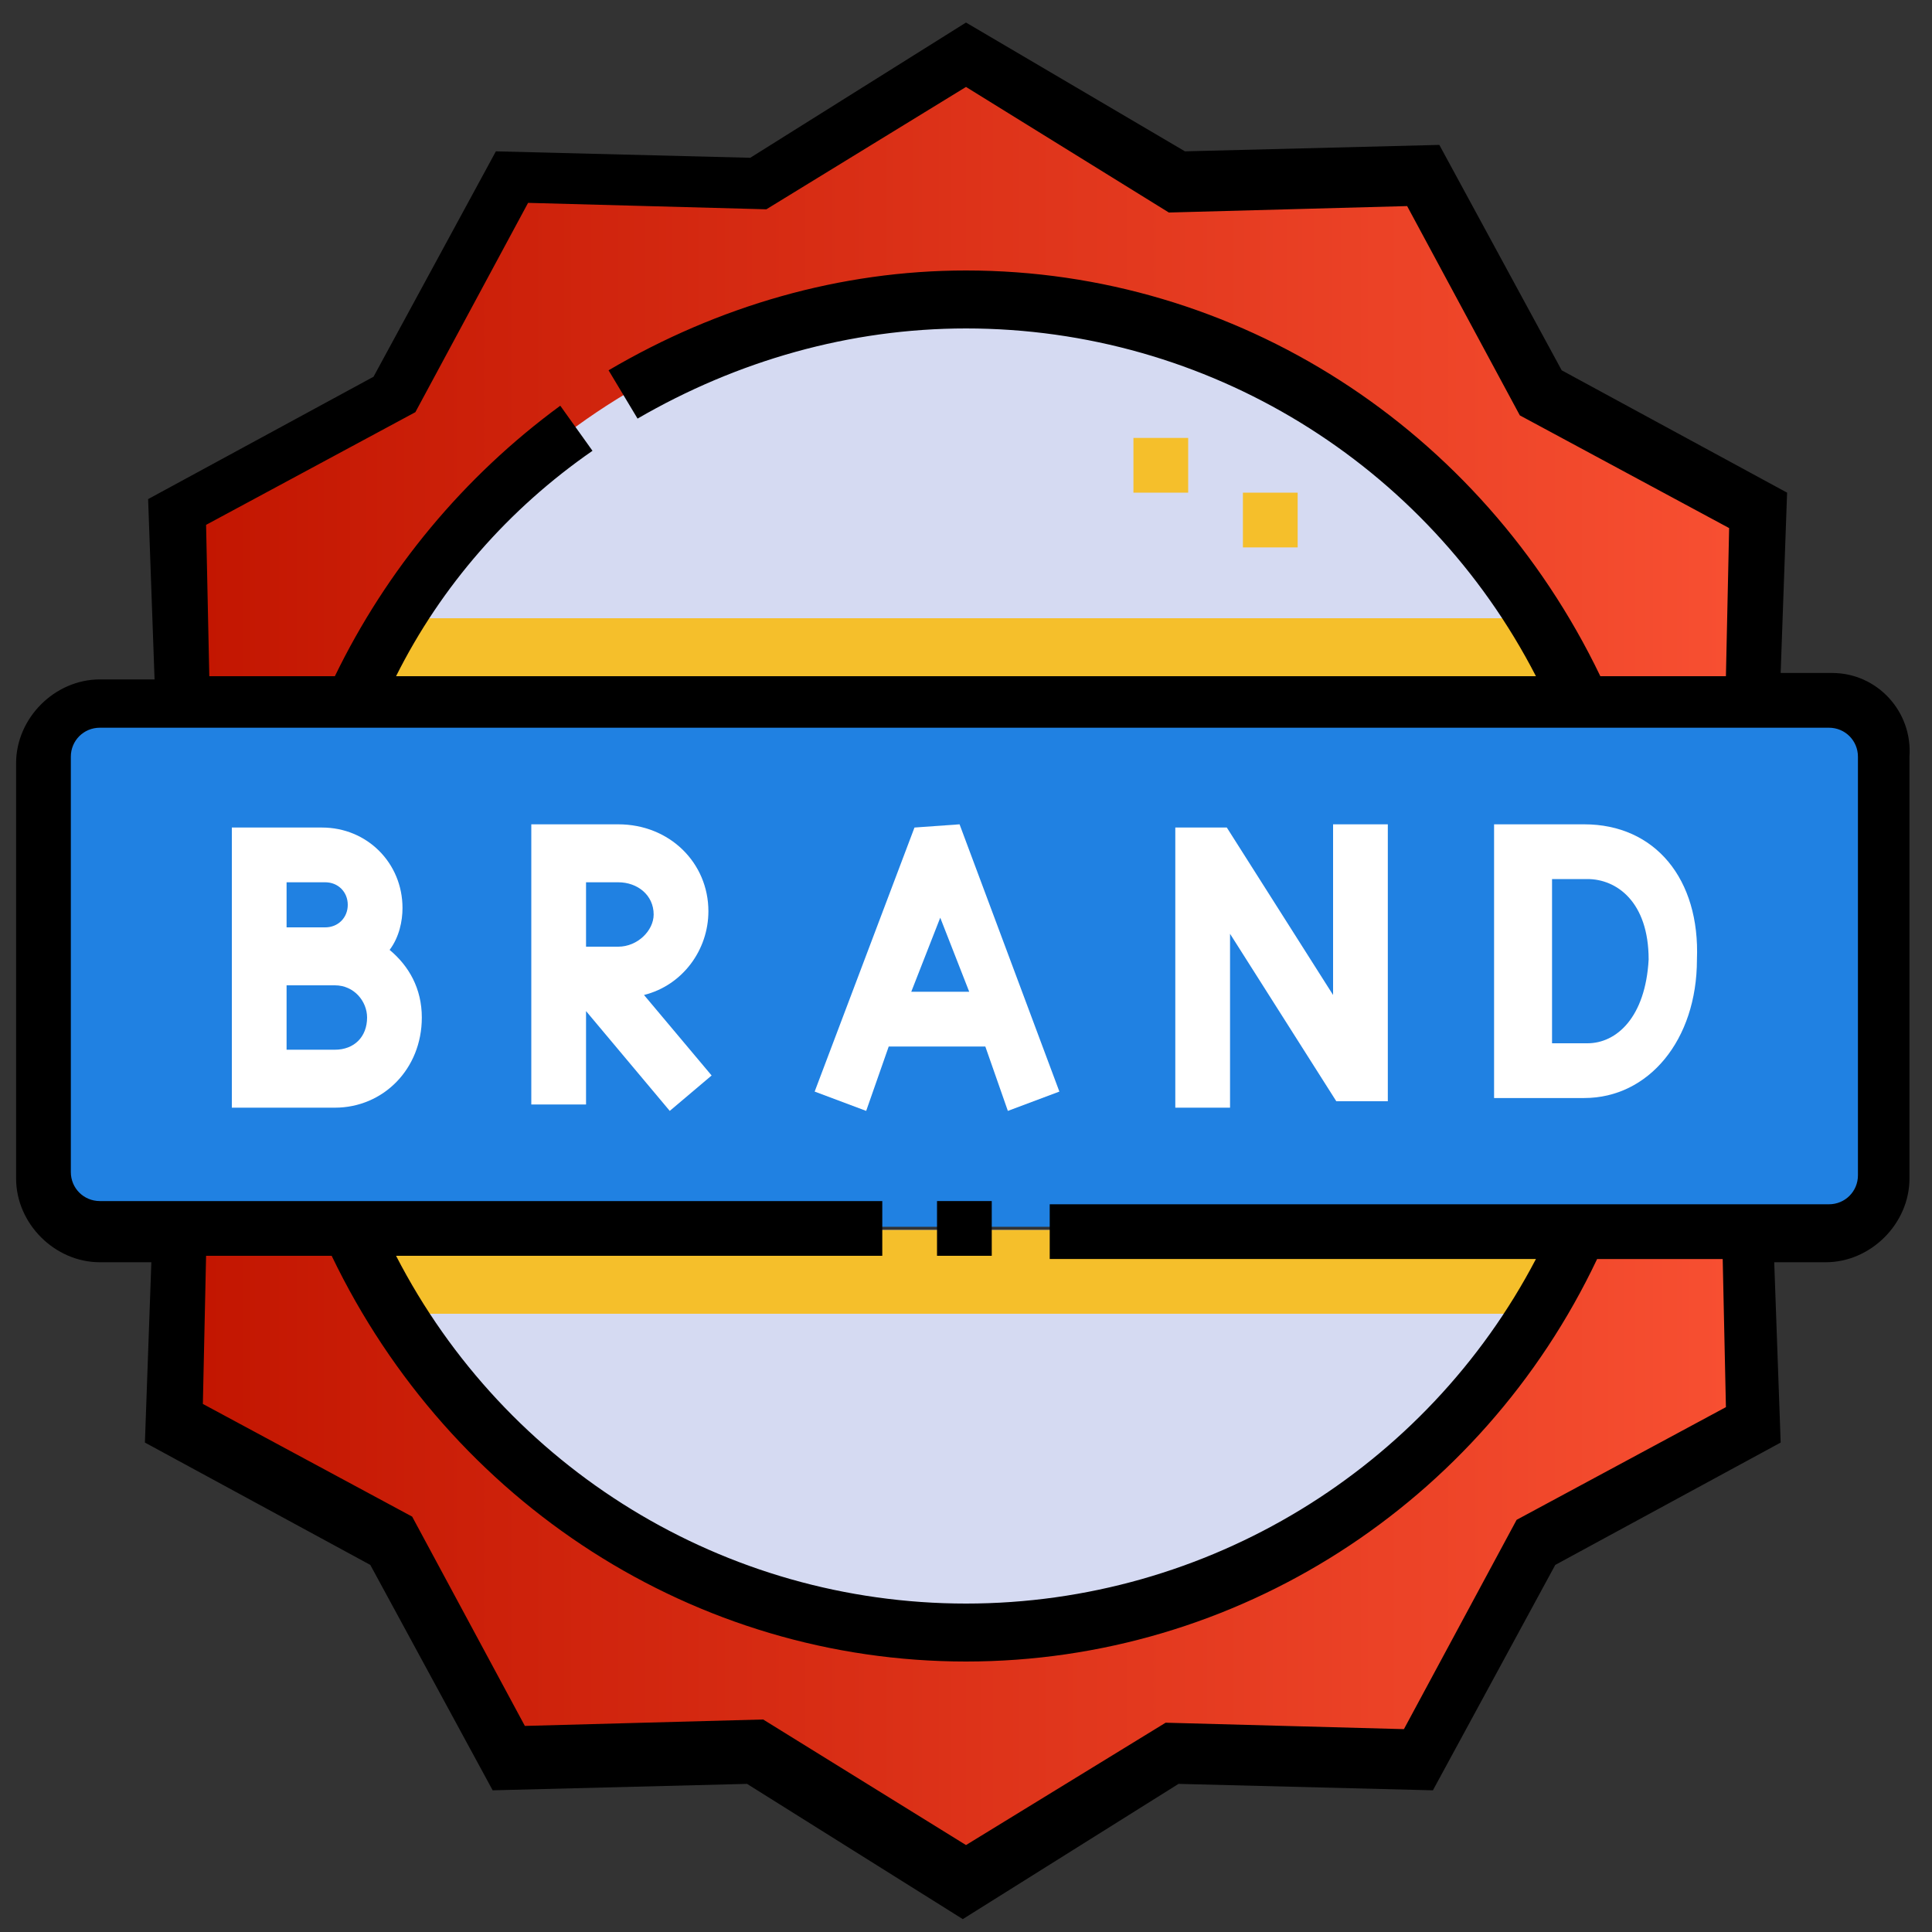 <?xml version="1.0" encoding="utf-8"?>
<!-- Generator: Adobe Illustrator 25.4.1, SVG Export Plug-In . SVG Version: 6.00 Build 0)  -->
<svg version="1.1" id="Capa_1" xmlns="http://www.w3.org/2000/svg" xmlns:xlink="http://www.w3.org/1999/xlink" x="0px" y="0px"
	 width="60px" height="60px" viewBox="0 0 60 60" style="enable-background:new 0 0 60 60;" xml:space="preserve">
<rect x="0" y="0" width="60" height="60" fill="#333333" stroke="none"/>
<style type="text/css">
	.st0{fill-rule:evenodd;clip-rule:evenodd;fill:#2081E2;}
	.st1{fill-rule:evenodd;clip-rule:evenodd;fill:#D5DAF2;}
	.st2{fill-rule:evenodd;clip-rule:evenodd;fill:#F5BF2B;}
	.st3{fill-rule:evenodd;clip-rule:evenodd;fill:url(#SVGID_1_);}
	.st4{fill:#F5BF2B;}
	.st5{fill:#FFFFFF;}
</style>
<path class="st0" d="M58.6,36.5V23.5c0-0.9-0.8-1.7-1.7-1.7H3.1c-0.9,0-1.7,0.8-1.7,1.7v12.9c0,0.9,0.8,1.7,1.7,1.7h53.7
	C57.8,38.2,58.6,37.4,58.6,36.5z"/>
<path class="st1" d="M49,38.2H11c3.2,7.4,10.5,12.5,19,12.5S45.8,45.6,49,38.2z M49,21.8H11c3.2-7.4,10.5-12.5,19-12.5
	S45.8,14.4,49,21.8z"/>
<path class="st2" d="M49,38.2H11c0.4,0.9,0.8,1.8,1.3,2.6h35.3C48.2,40,48.6,39.1,49,38.2z M12.3,19.2h35.3c0.5,0.8,1,1.7,1.3,2.6
	H11C11.4,20.9,11.8,20,12.3,19.2z"/>
<linearGradient id="SVGID_1_" gradientUnits="userSpaceOnUse" x1="5.473" y1="30" x2="54.527" y2="30">
	<stop  offset="0" style="stop-color:#C21500"/>
	<stop  offset="1" style="stop-color:#F85032"/>
</linearGradient>
<path class="st3" d="M30,50.7c-8.5,0-15.8-5.2-19-12.5H5.6l-0.2,6l6.7,3.6l3.6,6.7l7.6-0.2l6.5,4l6.5-4l7.6,0.2l3.6-6.7l6.7-3.6
	l-0.2-6H49C45.8,45.6,38.5,50.7,30,50.7L30,50.7z M30,9.3c-8.5,0-15.8,5.2-19,12.5H5.6l-0.2-6l6.7-3.6l3.6-6.7l7.6,0.2l6.5-4l6.5,4
	l7.6-0.2l3.6,6.7l6.7,3.6l-0.2,6H49C45.8,14.4,38.5,9.3,30,9.3L30,9.3z"/>
<path d="M29.1,37.3h1.7v1.7h-1.7V37.3z"/>
<path d="M56.9,20.9h-1.6l0.2-5.6l-7-3.8l-3.8-7l-7.9,0.2L30,0.7l-6.7,4.2l-7.9-0.2l-3.8,7l-7,3.8l0.2,5.6H3.1
	c-1.4,0-2.6,1.2-2.6,2.6v12.9c0,1.4,1.2,2.6,2.6,2.6h1.6l-0.2,5.6l7,3.8l3.8,7l7.9-0.2l6.7,4.2l6.7-4.2l7.9,0.2l3.8-7l7-3.8
	l-0.2-5.6h1.6c1.4,0,2.6-1.2,2.6-2.6V23.5C59.4,22.1,58.3,20.9,56.9,20.9z M6.4,16.3l6.5-3.5l3.5-6.5l7.4,0.2L30,2.7l6.3,3.9
	l7.4-0.2l3.5,6.5l6.5,3.5l-0.1,4.6h-3.9C46,13.3,38.4,8.4,30,8.4c-3.9,0-7.7,1.1-11.1,3.1l0.9,1.5c3.1-1.8,6.6-2.8,10.2-2.8
	c7.5,0,14.3,4.2,17.7,10.8H12.3c1.4-2.8,3.5-5.2,6.1-7l-1-1.4c-3,2.2-5.4,5.1-7,8.4H6.5L6.4,16.3z M53.6,43.7l-6.5,3.5l-3.5,6.5
	l-7.4-0.2L30,57.3l-6.3-3.9l-7.4,0.2l-3.5-6.5l-6.5-3.5l0.1-4.6h3.9C14,46.7,21.6,51.6,30,51.6s16-4.9,19.6-12.5h3.9L53.6,43.7z
	 M57.7,36.5c0,0.5-0.4,0.9-0.9,0.9H32.6v1.7h15.1C44.3,45.6,37.5,49.8,30,49.8s-14.3-4.2-17.7-10.8h15.1v-1.7H3.1
	c-0.5,0-0.9-0.4-0.9-0.9V23.5c0-0.5,0.4-0.9,0.9-0.9h53.7c0.5,0,0.9,0.4,0.9,0.9V36.5z"/>
<path class="st4" d="M35.2,13.6h1.7v1.7h-1.7V13.6z"/>
<path class="st4" d="M38.6,15.3h1.7v1.7h-1.7V15.3z"/>
<path class="st5" d="M28.4,25.7l-3.1,8.2l1.6,0.6l0.7-2h3l0.7,2l1.6-0.6l-3.1-8.3L28.4,25.7z M28.3,30.8l0.9-2.3l0.9,2.3H28.3z"/>
<path class="st5" d="M41.4,30.9l-3.3-5.2h-1.6v8.7h1.7V29l3.3,5.2h1.6v-8.6h-1.7V30.9z"/>
<path class="st5" d="M49.2,25.6h-2.8v8.5h2.8l0,0c2,0,3.5-1.8,3.5-4.3C52.8,27.3,51.4,25.6,49.2,25.6L49.2,25.6z M49.3,32.4h-1.1
	v-5.1h1.1c0.9,0,1.9,0.7,1.9,2.5C51.1,31.6,50.2,32.4,49.3,32.4z"/>
<path class="st5" d="M12.1,29.5c0.3-0.4,0.4-0.9,0.4-1.3c0-1.4-1.1-2.5-2.5-2.5H7.2v8.7h3.2c1.5,0,2.7-1.2,2.7-2.8
	C13.1,30.7,12.7,30,12.1,29.5L12.1,29.5z M8.9,27.4h1.2c0.4,0,0.7,0.3,0.7,0.7c0,0.4-0.3,0.7-0.7,0.7H9.2H8.9V27.4z M10.4,32.6H8.9
	v-2h1.5c0.6,0,1,0.5,1,1C11.4,32.2,11,32.6,10.4,32.6z"/>
<path class="st5" d="M22,28.3c0-1.5-1.2-2.7-2.8-2.7h-2.7l0,8.7l1.7,0l0-2.9l2.6,3.1l1.3-1.1L20,30.9C21.2,30.6,22,29.5,22,28.3
	L22,28.3z M18.2,27.4h1c0.6,0,1.1,0.4,1.1,1c0,0.5-0.5,1-1.1,1l-1,0L18.2,27.4z"/>
</svg>

